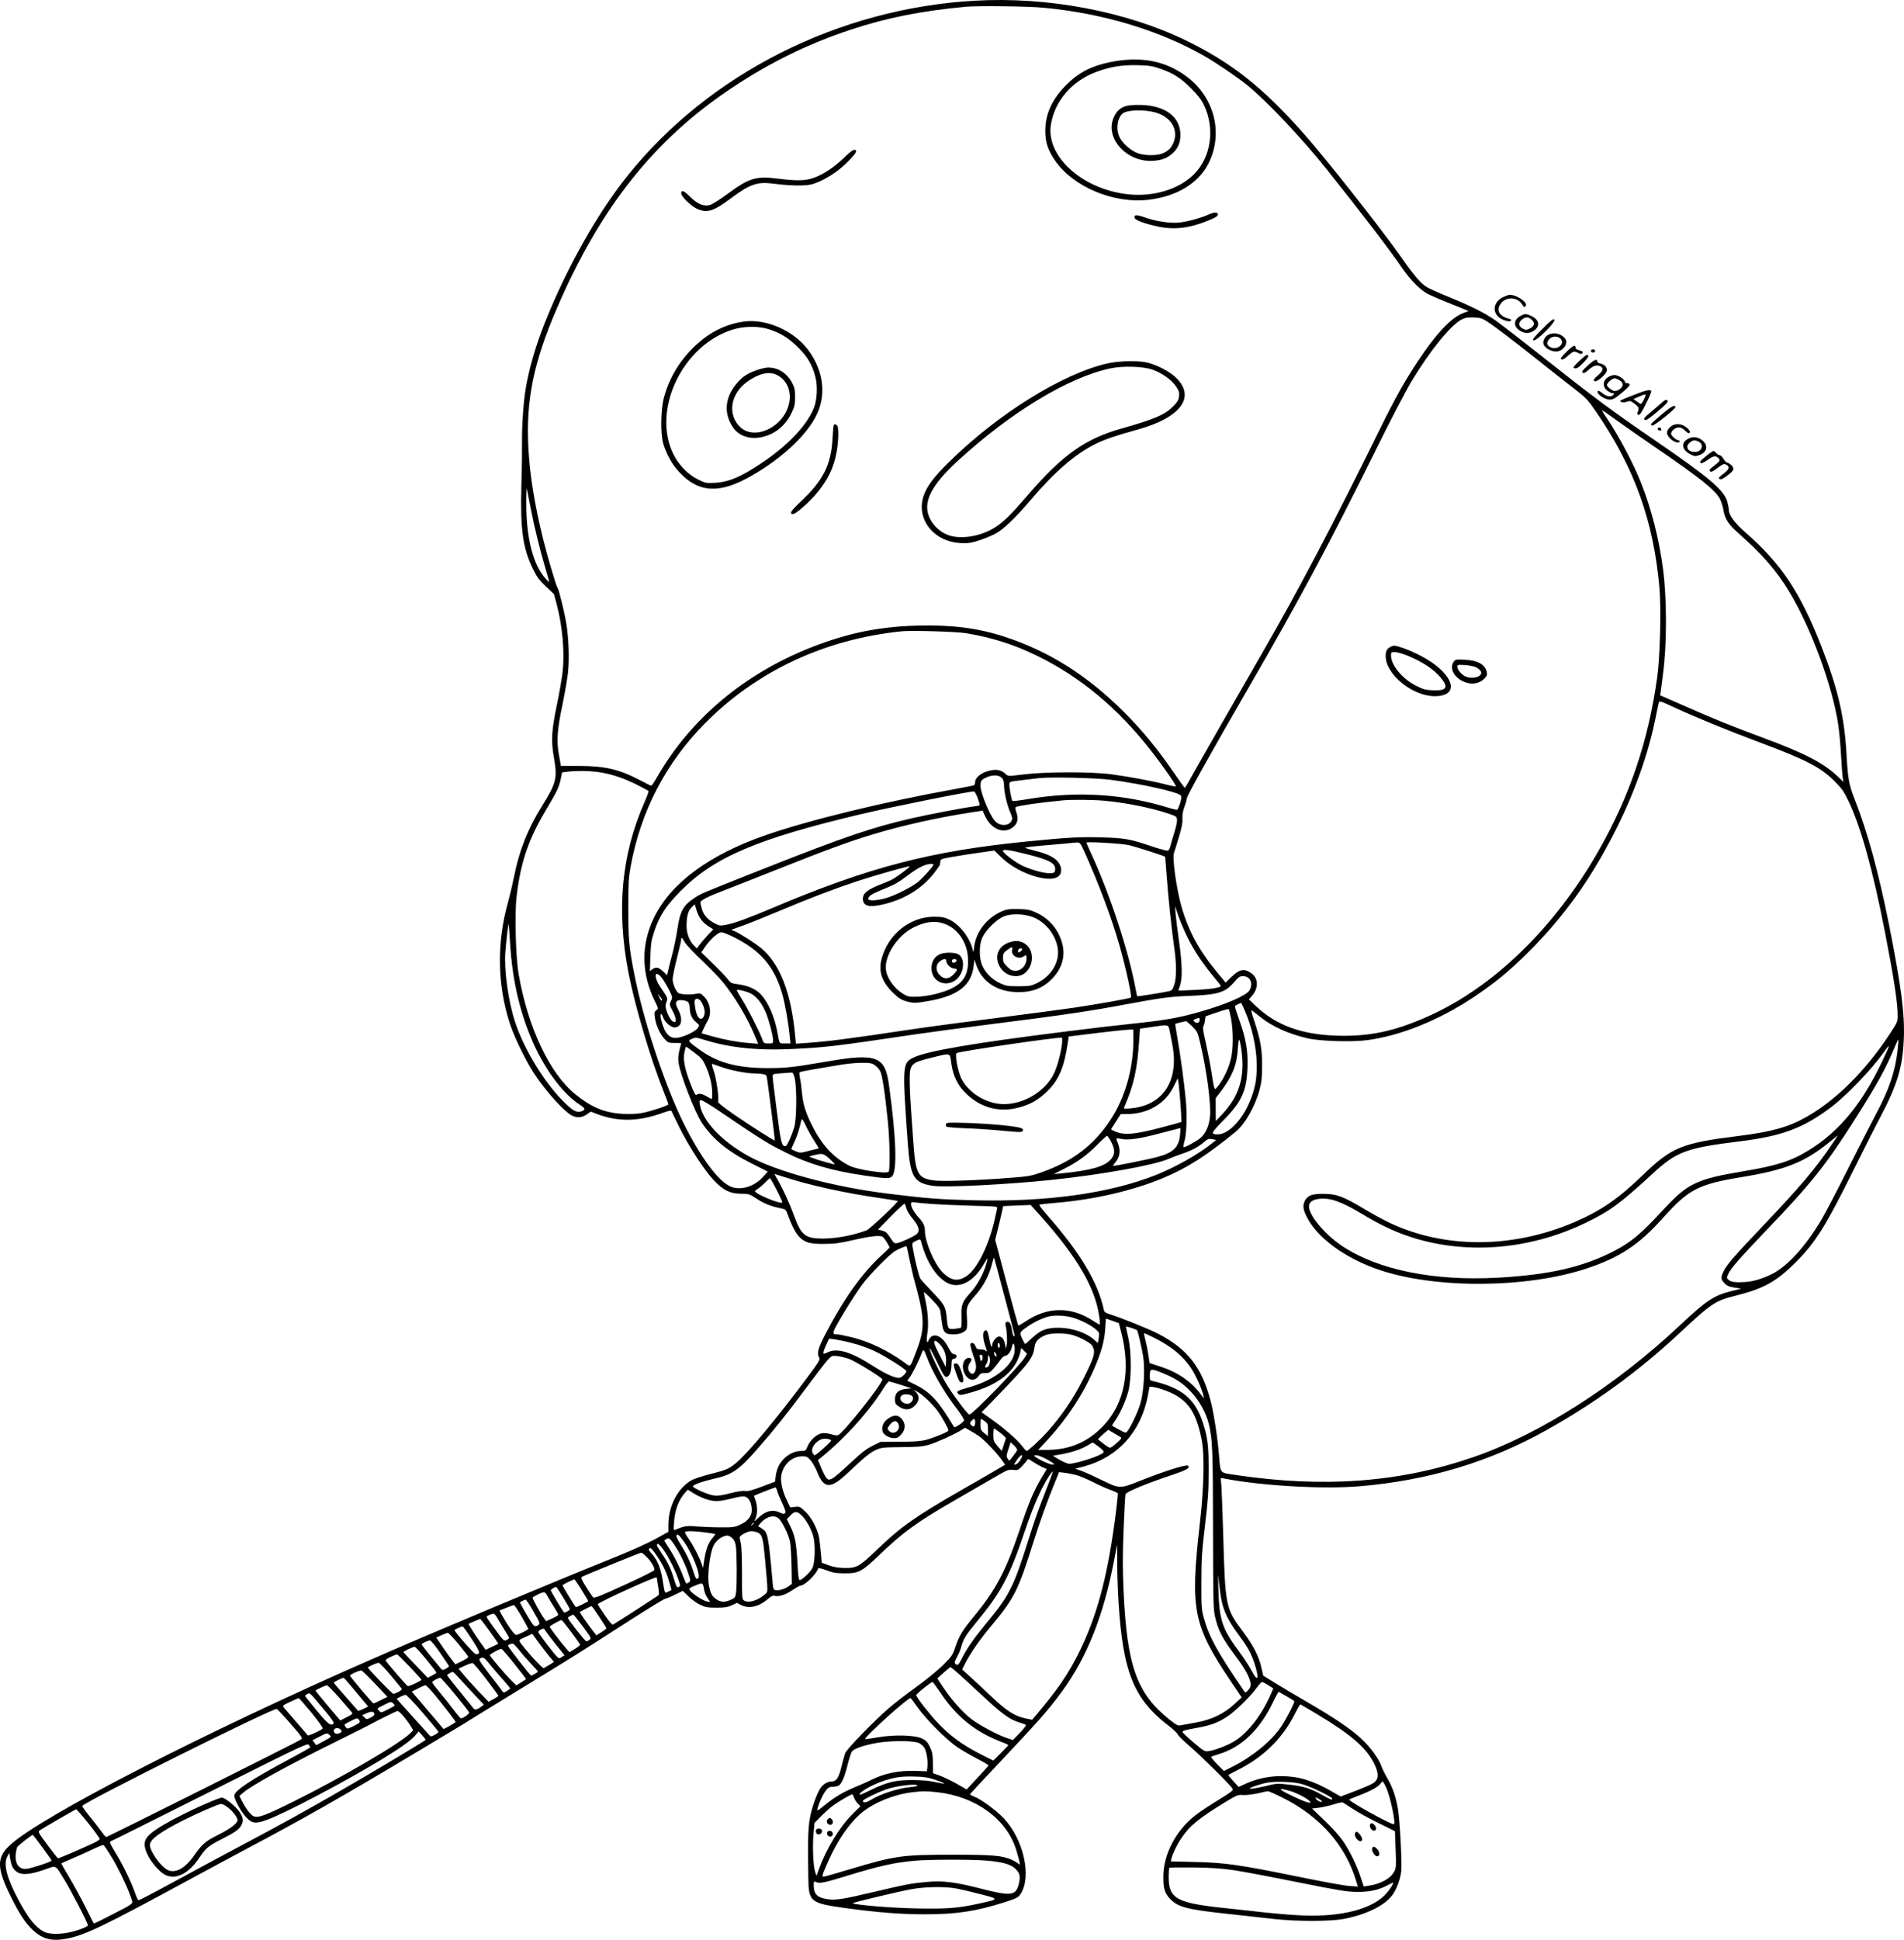 <?xml version="1.0" encoding="UTF-8"?>
<svg xmlns="http://www.w3.org/2000/svg" version="1.0" viewBox="0 0 1781.091 1813.67" preserveAspectRatio="xMidYMid meet">
  <g transform="translate(-93.788,1849.629) scale(0.1,-0.1)" fill="#000000" stroke="none">
    <path d="M10060 18490 c-1278 -71 -2492 -684 -3256 -1642 -282 -354 -562 -851 -767 -1363 -86 -215 -149 -430 -181 -620 -21 -118 -37 -361 -35 -505 1 -63 -1 -245 -6 -405 -11 -411 14 -587 110 -781 37 -76 58 -104 120 -162 l75 -70 25 -94 c55 -207 76 -447 56 -633 -7 -60 -30 -195 -52 -300 -52 -250 -58 -343 -29 -505 33 -192 23 -233 -115 -455 -131 -211 -211 -414 -260 -662 -14 -70 -39 -175 -55 -233 -106 -377 -101 -768 16 -1130 41 -129 151 -354 231 -475 108 -163 277 -351 351 -389 46 -24 93 -20 138 10 l39 27 45 -18 c208 -80 397 -78 635 9 45 16 71 22 74 15 2 -6 37 -78 77 -159 90 -179 231 -396 320 -490 88 -93 151 -124 253 -125 72 0 79 -2 140 -42 70 -47 137 -75 223 -92 55 -12 57 -13 74 -59 39 -109 79 -184 114 -216 55 -50 98 -61 230 -60 95 0 143 7 274 37 152 35 249 46 271 29 16 -11 67 -92 63 -101 -2 -3 -34 -36 -73 -71 -188 -172 -362 -419 -537 -759 -59 -115 -70 -162 -46 -200 10 -16 -6 -42 -122 -197 -272 -365 -549 -698 -655 -785 -69 -57 -91 -67 -243 -105 -74 -19 -154 -45 -176 -58 -131 -77 -215 -241 -216 -417 l0 -65 -119 -66 c-66 -37 -230 -111 -372 -168 -607 -244 -1701 -702 -2274 -953 -1570 -686 -3121 -1483 -3398 -1746 -123 -116 -120 -214 16 -486 78 -157 134 -241 206 -308 89 -82 174 -103 312 -77 171 32 348 118 1154 555 154 84 393 212 530 285 525 278 880 480 1555 883 239 143 451 270 470 282 19 13 217 135 440 271 568 347 621 379 1136 711 166 106 309 193 318 193 8 0 48 16 88 36 l73 36 54 -52 c29 -29 78 -64 110 -79 48 -22 69 -26 151 -26 77 0 104 4 143 22 l49 23 38 -20 c76 -39 169 -17 258 62 24 20 41 28 56 24 41 -11 100 8 163 51 35 23 69 43 76 43 41 0 150 105 169 162 2 6 34 -1 78 -18 62 -23 92 -28 170 -28 129 -1 160 15 322 170 226 217 354 310 718 519 113 65 269 155 346 200 134 78 144 83 188 78 43 -5 48 -3 83 33 21 22 43 47 48 57 9 15 14 14 55 -14 25 -17 64 -39 87 -50 l43 -18 -47 -78 c-76 -128 -121 -234 -209 -498 -127 -376 -223 -557 -424 -800 -109 -132 -141 -184 -176 -290 -25 -74 -33 -86 -113 -166 -47 -47 -160 -139 -250 -204 -91 -65 -208 -156 -260 -201 -130 -111 -390 -379 -406 -418 -7 -17 -22 -73 -35 -124 -26 -109 -48 -142 -94 -142 -31 0 -69 -20 -94 -50 -29 -34 -74 -147 -98 -247 -27 -111 -31 -209 -25 -597 3 -234 16 -244 356 -291 296 -40 508 -57 725 -57 299 -1 485 27 756 113 114 37 126 43 149 77 106 161 29 508 -156 706 -72 77 -219 184 -286 208 -18 7 -32 15 -31 19 2 4 102 112 224 241 420 445 508 544 639 723 232 319 386 705 485 1223 l28 147 1 -175 c2 -339 30 -672 72 -866 64 -298 175 -475 411 -655 42 -32 79 -68 83 -79 4 -11 52 -59 108 -107 103 -87 390 -371 406 -402 8 -14 -15 -31 -135 -105 -79 -48 -176 -112 -215 -143 -183 -144 -299 -366 -299 -575 0 -108 13 -151 61 -203 75 -81 157 -102 559 -145 151 -17 343 -37 425 -47 205 -22 510 -22 634 0 214 39 391 125 464 225 40 54 74 145 83 224 8 76 -13 477 -31 581 -21 120 -48 197 -99 287 -24 41 -49 92 -56 113 -21 65 -107 183 -188 257 -98 91 -255 197 -502 340 -107 62 -244 144 -305 181 l-110 68 -18 78 c-23 103 -75 204 -171 333 -164 218 -167 234 -186 925 -6 193 -13 387 -16 431 l-7 82 49 -9 c352 -66 915 -97 1249 -69 643 54 1215 226 1750 525 456 255 860 549 1243 906 307 286 332 302 534 353 257 65 373 130 554 310 187 188 282 340 545 871 82 165 192 384 246 486 159 301 209 468 220 729 10 235 -23 488 -137 1065 -100 501 -203 874 -325 1185 -51 129 -62 193 -74 417 -20 354 -82 617 -242 1024 -192 488 -373 759 -697 1041 -106 93 -162 168 -162 219 0 14 -7 49 -15 78 -32 106 -173 226 -670 566 -420 288 -556 389 -1070 795 -192 152 -386 301 -430 332 -101 70 -220 130 -435 218 -94 38 -187 80 -207 93 -58 37 -118 107 -240 282 -188 267 -717 938 -926 1171 -379 424 -667 649 -1089 854 -562 271 -1288 408 -1968 370z m641 -66 c553 -52 1079 -210 1504 -452 108 -62 291 -186 395 -268 175 -139 521 -504 751 -794 344 -431 588 -752 700 -915 76 -112 168 -206 236 -243 32 -17 114 -53 183 -80 69 -28 143 -58 165 -67 l40 -17 -50 -19 c-111 -42 -251 -190 -420 -444 -125 -188 -212 -343 -356 -635 -452 -917 -765 -1513 -1101 -2094 -204 -353 -614 -1070 -668 -1168 -29 -54 -56 -98 -59 -98 -3 1 -51 67 -106 147 -150 218 -292 391 -459 558 -348 348 -708 574 -1124 709 -250 81 -491 111 -811 103 -363 -10 -652 -69 -996 -204 -626 -247 -1128 -669 -1439 -1210 -26 -46 -51 -83 -56 -83 -4 0 -46 20 -93 45 -200 107 -330 138 -572 140 l-180 0 -18 100 c-24 134 -18 233 32 470 22 105 45 240 52 300 14 128 7 326 -16 465 -18 109 -70 317 -83 334 -12 14 -92 285 -131 441 -80 322 -126 601 -140 856 -25 449 47 805 266 1312 406 943 911 1579 1638 2062 361 240 711 411 1112 544 335 111 657 175 1073 214 114 11 583 5 731 -9z m4180 -2955 c46 -31 215 -159 374 -285 160 -127 337 -267 395 -311 126 -97 139 -111 223 -233 356 -522 533 -1016 588 -1639 17 -196 6 -634 -20 -831 -82 -599 -259 -1123 -557 -1642 -408 -710 -977 -1262 -1584 -1533 -317 -142 -554 -192 -863 -182 -325 11 -560 97 -748 274 l-69 65 30 34 c61 70 60 161 -3 208 -69 51 -114 42 -193 -35 l-51 -50 -72 87 c-175 210 -274 391 -341 624 -47 163 -88 458 -70 503 5 12 25 77 45 144 27 89 36 136 34 175 -2 37 4 71 19 111 12 32 22 67 22 79 0 22 245 461 572 1025 483 834 754 1340 1197 2235 131 266 282 555 335 643 170 282 365 522 467 574 36 18 57 21 115 19 68 -3 76 -6 155 -59z m1187 -908 c75 -54 247 -174 382 -266 390 -267 527 -377 574 -458 13 -23 29 -71 35 -106 14 -87 47 -137 144 -223 224 -198 352 -346 472 -544 203 -334 406 -885 459 -1247 9 -59 21 -187 26 -284 5 -97 13 -193 16 -212 l7 -36 -59 56 c-132 124 -309 215 -698 359 -287 106 -469 180 -754 306 l-204 89 6 45 c4 25 13 97 21 161 36 273 36 695 0 972 -38 287 -108 562 -206 809 -71 180 -207 436 -321 606 -27 39 -46 72 -43 72 4 0 68 -44 143 -99z m-10162 -836 c29 -149 81 -362 126 -515 54 -186 53 -171 9 -123 -118 130 -182 387 -180 716 1 123 3 143 10 102 5 -27 21 -108 35 -180z m4069 -1149 c238 -39 449 -106 664 -211 412 -202 759 -492 1077 -901 103 -133 228 -313 221 -320 -2 -3 -49 6 -103 20 -125 32 -337 71 -502 93 -185 25 -616 24 -815 -1 -148 -18 -148 -18 -170 2 -46 43 -94 51 -174 27 -62 -18 -113 -63 -113 -98 0 -14 -4 -28 -9 -32 -5 -3 -83 -19 -173 -35 -677 -122 -1360 -288 -1774 -431 -529 -182 -893 -450 -1049 -774 -122 -251 -119 -519 9 -780 34 -69 34 -69 14 -84 -17 -12 -20 -21 -15 -60 8 -72 44 -155 86 -203 38 -42 40 -43 100 -43 33 0 61 -1 61 -2 0 -1 -7 -29 -16 -64 -11 -43 -14 -79 -9 -117 13 -105 153 -466 220 -566 100 -151 247 -270 468 -380 l147 -74 -45 -50 c-85 -94 -216 -131 -309 -87 -114 54 -276 274 -430 582 -177 355 -380 966 -465 1403 -50 254 -56 324 -56 610 0 240 3 290 22 395 95 519 331 971 698 1341 485 488 1121 785 1840 858 95 9 504 -3 600 -18z m6623 -693 c190 -88 493 -213 788 -323 458 -172 586 -238 721 -376 59 -59 82 -92 122 -176 115 -240 224 -629 340 -1218 83 -426 121 -670 121 -786 0 -61 -2 -65 -78 -181 -228 -344 -500 -614 -776 -770 -167 -95 -328 -140 -636 -178 -531 -66 -624 -104 -898 -369 -230 -222 -392 -332 -642 -439 -577 -245 -1208 -247 -1725 -3 -49 23 -156 81 -236 129 -199 119 -258 140 -379 141 -108 1 -149 -14 -175 -64 -21 -41 -19 -77 11 -139 93 -202 363 -401 691 -510 527 -176 1370 -170 1930 14 312 103 492 222 718 475 238 266 330 314 732 380 410 67 590 138 820 324 l85 68 -53 -78 c-152 -227 -304 -407 -656 -776 -264 -277 -336 -361 -364 -423 -25 -54 -24 -70 9 -105 21 -24 40 -33 92 -42 l65 -11 -90 -22 c-164 -41 -233 -86 -477 -315 -609 -573 -1317 -1024 -1942 -1239 -684 -235 -1390 -288 -2216 -166 -158 24 -144 7 -159 186 -13 161 -49 395 -77 501 -83 321 -218 494 -500 638 -84 43 -341 146 -437 176 -47 15 -59 22 -63 43 -54 256 -222 536 -533 889 -51 57 -77 94 -69 96 7 2 76 9 153 16 362 30 733 117 1015 237 219 93 391 203 664 425 90 73 185 240 227 398 18 68 23 112 23 220 1 155 -15 244 -72 417 -29 87 -34 110 -21 100 9 -6 44 -33 77 -60 116 -91 262 -157 442 -199 110 -26 408 -36 548 -18 313 39 675 184 1002 401 202 135 340 248 521 429 323 323 572 668 795 1105 188 366 324 747 393 1100 12 61 24 116 26 123 6 17 21 12 143 -45z m-10080 -603 c121 -15 243 -54 370 -117 62 -31 114 -59 117 -63 2 -4 -15 -52 -39 -106 -215 -489 -263 -1000 -150 -1589 62 -318 205 -801 333 -1123 23 -56 41 -106 41 -111 0 -11 -166 -66 -247 -81 -38 -8 -107 -11 -175 -8 -169 8 -293 58 -447 182 -241 194 -446 628 -532 1127 -27 158 -38 557 -19 718 36 320 110 538 276 816 104 173 122 213 138 292 l12 58 49 6 c84 10 187 9 273 -1z m3795 -61 c10 -13 17 -38 17 -64 0 -64 27 -182 56 -249 21 -48 24 -63 15 -82 -23 -52 -107 -55 -154 -6 -49 51 -137 265 -137 331 0 42 7 54 39 71 67 35 134 35 164 -1z m1017 -14 c298 -40 634 -116 654 -147 7 -12 5 -32 -7 -72 -10 -30 -21 -57 -26 -60 -4 -3 -36 4 -72 15 -424 133 -866 161 -1324 84 -77 -13 -143 -21 -147 -17 -8 9 -28 116 -28 153 0 27 1 27 102 39 56 7 136 16 177 21 116 12 540 2 671 -16z m-1245 -173 c12 -34 20 -64 16 -66 -3 -2 -31 -7 -61 -11 -95 -12 -419 -74 -580 -111 -367 -85 -626 -173 -1365 -465 -614 -243 -600 -237 -666 -282 -101 -67 -130 -122 -155 -290 -9 -62 -30 -164 -46 -227 -17 -63 -35 -134 -40 -158 l-10 -43 -39 36 c-43 39 -63 43 -98 19 l-24 -17 5 139 c4 122 9 150 37 234 49 147 108 236 246 376 314 317 719 489 1695 720 294 69 1014 214 1049 210 7 0 23 -29 36 -64z m1180 -22 c207 -19 445 -67 610 -123 65 -22 70 -26 73 -55 2 -17 -10 -73 -26 -124 -17 -51 -33 -108 -37 -126 -4 -18 -14 -36 -22 -39 -8 -3 -76 15 -151 40 -204 69 -251 78 -477 84 -203 5 -302 0 -685 -38 -900 -88 -1486 -241 -2379 -619 -237 -100 -358 -144 -437 -160 -56 -11 -64 -10 -105 10 -66 33 -108 78 -124 134 -8 27 -15 57 -15 66 0 18 77 57 205 105 39 15 264 103 500 197 478 190 689 267 908 333 267 81 610 158 904 203 l123 19 23 -51 c59 -127 180 -173 266 -100 38 32 47 76 27 134 -10 30 -12 46 -5 51 21 12 227 42 439 62 80 8 282 6 385 -3z m-188 -467 c133 -294 254 -613 328 -869 64 -224 124 -497 111 -505 -14 -9 -313 -62 -528 -94 -92 -14 -414 -56 -715 -95 -301 -38 -656 -85 -788 -105 -628 -94 -785 -114 -1011 -131 l-91 -6 -7 73 c-37 402 -141 671 -315 818 -58 48 -201 140 -251 161 l-32 13 104 37 c56 20 213 83 348 140 290 122 517 208 732 279 174 57 479 143 485 137 5 -5 -97 -83 -148 -114 -20 -12 -66 -33 -104 -47 -137 -52 -185 -88 -185 -141 0 -65 49 -83 165 -59 207 43 378 144 496 292 32 41 60 80 60 86 1 7 2 21 3 32 1 18 16 23 126 42 69 12 182 29 252 39 l127 18 74 -71 c114 -108 309 -193 443 -193 84 0 123 43 104 111 -20 69 -93 115 -236 150 -49 12 -93 25 -97 29 -4 4 88 15 205 24 117 10 220 19 228 21 8 1 30 3 48 4 32 1 34 -2 69 -76z m418 52 c53 -11 331 -100 342 -109 1 0 6 -73 13 -161 15 -211 46 -508 70 -673 25 -168 25 -299 1 -367 -15 -44 -21 -51 -52 -57 -69 -15 -291 -50 -293 -46 -2 1 -8 32 -15 68 -65 353 -242 891 -417 1268 -24 52 -44 97 -44 100 0 11 329 -8 395 -23z m-953 -85 c218 -55 273 -86 266 -147 -3 -25 -8 -28 -41 -31 -53 -5 -188 32 -271 73 -69 34 -176 117 -176 136 0 17 62 9 222 -31z m-872 -98 c0 -14 -94 -119 -145 -162 -61 -50 -228 -133 -310 -154 -93 -23 -155 -24 -155 -3 0 24 34 46 126 83 125 51 147 63 254 143 89 67 155 99 208 100 12 1 22 -3 22 -7z m-2220 -414 c19 -70 56 -124 110 -159 l50 -32 -53 -56 c-29 -31 -63 -71 -76 -89 l-23 -33 -24 22 c-45 42 -74 117 -74 188 1 90 13 138 46 172 15 16 29 29 30 29 2 0 8 -19 14 -42z m4600 -273 c62 -124 142 -243 250 -372 34 -41 61 -75 59 -77 -21 -17 -101 -29 -234 -35 -88 -4 -161 -7 -163 -6 -1 1 5 22 14 46 24 65 21 206 -9 414 -14 99 -28 214 -32 255 l-5 75 30 -90 c17 -49 57 -144 90 -210z m-6341 -40 c22 -376 101 -698 242 -994 109 -228 268 -432 407 -521 56 -36 60 -50 20 -64 -40 -14 -73 0 -137 60 -191 176 -397 507 -485 775 -64 195 -104 488 -91 654 9 112 27 266 31 263 1 -2 7 -80 13 -173z m2094 49 c251 -126 379 -276 452 -529 26 -90 58 -271 70 -397 l7 -68 -51 0 c-56 0 -50 -9 -71 105 -25 137 -81 268 -145 343 -49 57 -118 90 -213 104 -74 10 -79 12 -107 50 -17 22 -79 87 -139 145 l-108 105 38 55 c48 69 120 133 151 133 13 0 65 -21 116 -46z m-459 -48 c14 -23 86 -101 161 -171 75 -71 164 -163 197 -204 112 -139 220 -319 293 -490 l35 -84 -87 7 c-110 9 -221 29 -343 63 -52 15 -96 27 -98 28 -3 2 30 71 59 125 35 65 19 162 -37 218 -32 32 -38 34 -72 27 -51 -12 -152 -7 -169 7 -26 21 -53 87 -53 129 0 22 18 111 40 196 22 86 40 164 40 174 0 28 5 24 34 -25z m-216 -331 c16 -20 45 -69 66 -109 36 -73 36 -75 20 -108 -16 -34 -15 -36 15 -93 33 -62 40 -105 17 -105 -21 0 -52 44 -71 100 -14 42 -15 55 -4 85 15 40 16 37 -54 140 -67 97 -58 173 11 90z m5492 -5 c28 -28 30 -76 4 -116 -31 -47 -218 -128 -445 -193 -217 -63 -339 -84 -694 -121 -110 -11 -362 -41 -560 -66 -874 -109 -1315 -184 -1443 -246 -103 -49 -104 -78 -52 -803 23 -314 56 -370 236 -396 114 -17 695 12 1114 56 467 49 959 138 1089 196 25 11 83 33 127 48 90 30 157 66 209 113 31 26 40 29 73 23 l37 -7 -30 -24 c-123 -102 -349 -230 -530 -302 -435 -173 -1021 -255 -1705 -238 -325 8 -434 16 -805 62 -508 62 -1042 206 -1305 351 -252 140 -429 326 -455 481 -6 37 -4 42 12 42 10 0 79 -41 153 -91 415 -281 461 -310 637 -398 213 -107 434 -172 738 -216 207 -30 236 -31 259 -6 48 53 37 366 -30 851 -37 273 -114 302 -584 221 -316 -54 -376 -61 -551 -61 -290 0 -474 51 -650 181 -96 70 -99 76 -57 93 32 14 41 13 114 -10 241 -75 503 -102 836 -85 306 15 389 25 1128 135 129 19 469 65 755 101 614 77 905 120 1226 181 318 59 417 73 594 79 268 11 334 31 418 129 41 48 53 56 83 56 21 0 42 -8 54 -20z m-4653 -146 c50 -29 95 -85 130 -164 29 -63 73 -228 73 -271 0 -28 -2 -29 -44 -29 -43 0 -44 1 -61 48 -28 73 -131 276 -186 364 -27 44 -49 82 -49 85 0 14 98 -10 137 -33z m-837 -55 c0 -18 -10 -8 -25 24 l-16 32 21 -24 c11 -13 20 -27 20 -32z m349 1 c21 -11 51 -79 51 -116 0 -33 -17 -64 -35 -64 -24 0 -46 44 -55 111 -7 47 -6 65 3 71 15 10 15 10 36 -2z m-102 -26 c7 -10 13 -32 13 -48 0 -58 20 -104 57 -135 36 -30 36 -30 19 -56 -21 -32 -127 -83 -191 -92 -74 -10 -119 38 -151 162 -16 58 -2 85 16 31 14 -44 72 -96 107 -96 65 0 82 73 38 160 -28 54 -30 71 -14 87 16 16 91 7 106 -13z m5198 -60 c75 -169 117 -357 119 -524 1 -137 -15 -220 -64 -340 -72 -176 -202 -310 -300 -310 -70 0 -66 11 47 126 176 177 223 280 230 499 6 155 -14 269 -77 447 -22 62 -40 118 -40 124 0 5 12 15 28 21 15 6 28 11 30 12 1 1 13 -24 27 -55z m-120 -98 c21 -126 20 -284 -5 -380 -21 -84 -74 -193 -120 -247 -34 -41 -31 -47 -60 135 -12 76 -37 201 -54 277 -22 93 -29 142 -22 149 5 5 12 29 15 52 l6 42 105 36 c58 20 108 34 112 31 4 -3 14 -46 23 -95z m-295 -6 c0 -27 -28 -37 -48 -17 -14 15 -14 17 9 26 35 14 39 13 39 -9z m-71 -59 c49 -48 52 -54 76 -156 60 -254 101 -559 92 -682 -7 -92 -42 -169 -95 -211 -38 -30 -134 -82 -151 -82 -5 0 -3 21 5 48 22 70 28 240 15 387 -15 165 -55 456 -82 603 -11 62 -19 115 -17 116 2 2 77 21 100 25 4 0 29 -21 57 -48z m-211 -38 c6 -27 18 -88 27 -138 63 -333 -88 -564 -386 -591 -60 -6 -71 -5 -66 7 92 213 124 355 142 641 l7 97 41 5 c23 3 69 10 102 15 121 18 122 17 133 -36z m-338 -88 c0 -268 -77 -540 -212 -746 -156 -239 -355 -391 -648 -494 -93 -33 -124 -38 -275 -50 -331 -26 -659 -37 -737 -25 -146 22 -166 61 -187 365 -28 384 -32 461 -33 558 -1 169 6 176 216 227 171 42 159 46 173 -57 17 -121 62 -211 146 -289 136 -127 302 -170 481 -124 110 28 190 73 273 156 107 106 156 221 190 454 l8 55 105 13 c253 32 418 50 458 51 l42 1 0 -95z m-667 -32 c-9 -86 -43 -214 -75 -282 -87 -184 -324 -313 -525 -284 -145 21 -284 117 -343 236 -32 66 -61 220 -44 237 15 15 966 154 985 144 4 -2 4 -25 2 -51z m1677 -59 c36 -255 -18 -436 -182 -609 l-57 -60 -1 107 0 107 50 65 c106 141 148 246 157 393 3 51 9 90 13 88 5 -3 13 -44 20 -91z m6139 -5 c-21 -197 -79 -370 -205 -604 -41 -77 -157 -305 -259 -507 -101 -202 -214 -417 -250 -478 -150 -252 -322 -439 -468 -509 -91 -44 -176 -68 -252 -72 -87 -4 -122 0 -145 19 -21 17 -21 20 -7 53 21 51 108 151 352 406 420 437 563 616 831 1038 216 341 290 475 379 688 15 37 30 66 31 64 2 -2 -1 -46 -7 -98z m-148 -114 c-189 -395 -402 -651 -684 -824 -162 -100 -300 -144 -612 -196 -436 -73 -519 -113 -741 -352 -224 -242 -310 -313 -480 -400 -284 -145 -600 -217 -1078 -243 -595 -33 -1118 73 -1453 296 -150 100 -295 266 -309 356 -8 46 21 75 85 84 104 16 213 -21 413 -142 154 -93 285 -156 421 -203 526 -181 1137 -136 1672 124 222 107 323 182 617 453 228 211 317 245 821 307 395 49 590 122 847 314 149 111 385 357 503 523 22 32 42 56 45 54 2 -2 -28 -70 -67 -151z m-11107 89 c64 -48 78 -65 104 -122 38 -83 62 -179 62 -254 0 -32 -2 -58 -4 -58 -2 0 -24 11 -47 25 -47 27 -79 31 -96 14 -8 -8 -22 19 -53 96 -57 147 -74 232 -60 301 6 30 13 54 16 54 2 0 37 -25 78 -56z m1687 -117 c19 -12 42 -39 52 -59 18 -37 44 -206 71 -476 17 -166 21 -438 7 -461 -15 -24 -295 19 -366 55 -144 72 -256 191 -344 364 -67 131 -91 208 -102 324 -5 55 -14 118 -19 140 -5 23 -6 44 -2 47 4 3 52 14 107 23 55 9 161 27 235 40 76 14 177 25 231 25 84 1 100 -2 130 -22z m-1424 -21 c82 -28 225 -56 293 -56 25 0 61 -3 82 -6 33 -6 37 -9 42 -48 16 -107 74 -571 72 -573 -5 -5 -227 136 -382 243 -112 78 -153 111 -149 122 10 28 -15 210 -40 283 -22 63 -23 71 -7 66 9 -3 50 -17 89 -31z m675 -103 c21 -92 18 -383 -5 -458 -27 -86 -68 -175 -81 -175 -36 0 -43 26 -81 325 -22 165 -39 311 -39 325 -1 24 2 25 79 31 44 3 88 6 97 7 12 2 20 -12 30 -55z m3609 -241 c6 -89 10 -164 8 -166 -2 -2 -94 -28 -204 -56 -230 -60 -325 -69 -408 -36 -26 10 -47 21 -45 25 2 3 23 36 47 74 l43 67 57 0 c196 1 359 96 438 258 l38 76 7 -40 c3 -21 12 -112 19 -202z m-3427 -341 c25 -39 45 -71 43 -72 -1 0 -41 -10 -89 -22 -83 -22 -87 -22 -127 -5 -23 9 -41 19 -41 22 0 2 13 32 29 66 16 33 37 91 46 128 9 37 19 74 22 82 2 9 19 -15 38 -57 18 -39 54 -103 79 -142z m3423 60 c-10 -120 -61 -171 -209 -211 -97 -26 -411 -89 -417 -84 -3 2 5 14 16 27 46 50 56 116 28 184 -21 50 -20 52 28 41 66 -15 167 -1 367 52 102 27 187 49 189 49 2 1 1 -25 -2 -58z m-645 -70 c38 -72 37 -120 -2 -164 -59 -68 -187 -104 -465 -132 l-70 -6 95 48 c129 65 219 131 315 229 44 45 84 81 90 80 5 -2 22 -26 37 -55z m-2632 -161 c30 -28 50 -50 44 -50 -16 0 -171 45 -209 61 l-30 12 50 13 c77 19 86 17 145 -36z m-418 -171 c226 -74 562 -148 877 -193 96 -14 175 -27 177 -29 9 -8 -264 -264 -291 -274 -131 -48 -275 -75 -400 -77 -175 -1 -211 27 -280 216 -41 113 -106 254 -154 336 -17 28 -29 52 -27 52 2 0 46 -14 98 -31z m-78 -120 c32 -61 55 -113 52 -116 -18 -18 -256 81 -256 107 0 3 12 13 28 22 15 9 45 35 67 57 21 23 42 41 46 41 3 0 32 -50 63 -111z m1446 -129 c74 -6 244 -13 377 -17 239 -6 243 -6 238 -27 -3 -12 -12 -52 -20 -91 -54 -247 -163 -469 -263 -538 -82 -57 -152 -46 -232 39 -75 80 -160 281 -160 381 0 46 -14 77 -58 125 -44 49 -72 97 -72 127 0 17 5 20 28 16 15 -3 88 -10 162 -15z m-232 -45 c6 -22 34 -67 62 -100 54 -64 65 -109 33 -137 -24 -22 -142 -76 -180 -84 -29 -6 -33 -2 -67 49 -29 46 -42 58 -75 67 l-40 10 122 125 c67 68 124 121 128 117 3 -4 11 -25 17 -47z m1253 -67 c341 -381 512 -673 549 -937 6 -41 8 -76 6 -78 -2 -3 -28 11 -58 31 -209 139 -432 137 -640 -5 -33 -22 -62 -38 -65 -36 -2 3 -52 184 -110 403 l-106 398 31 125 c17 69 34 140 37 158 l6 32 77 4 c42 1 100 4 129 5 l52 2 92 -102z m-1111 -260 c49 -183 149 -329 255 -374 109 -45 236 26 326 183 17 29 32 53 34 53 2 0 -3 -24 -11 -52 -28 -96 -80 -191 -144 -263 -83 -93 -92 -116 -88 -231 1 -51 0 -96 -4 -100 -4 -4 -31 -9 -59 -12 -62 -6 -65 -2 -74 92 -10 115 -20 132 -130 247 -56 58 -109 116 -118 130 -14 22 -56 195 -72 294 -6 39 -4 42 27 57 46 23 46 23 58 -24z m-115 -144 c14 -66 31 -141 38 -169 109 -393 111 -473 21 -707 -54 -141 -46 -135 -107 -90 -150 109 -322 192 -483 233 -64 16 -128 29 -143 29 -57 0 -55 9 57 196 59 99 140 223 179 275 68 90 242 268 300 306 27 18 105 51 111 47 2 -1 14 -55 27 -120z m889 -349 c53 -198 96 -364 96 -368 0 -5 -4 -5 -10 -2 -5 3 -12 28 -16 55 -8 60 -24 86 -49 77 -12 -5 -15 -14 -11 -32 13 -51 18 -144 11 -181 l-8 -39 -8 45 c-9 44 -29 70 -56 70 -24 0 -63 -48 -63 -77 -1 -42 -16 -10 -29 62 -13 68 -23 84 -45 66 -17 -15 -13 -78 11 -145 16 -47 16 -53 1 -38 -7 7 -28 12 -48 12 -30 0 -37 4 -47 30 -11 29 -36 40 -48 20 -3 -6 8 -52 26 -103 25 -72 31 -100 25 -130 -8 -41 -28 -56 -50 -38 -26 22 -29 62 -6 93 23 31 19 48 -9 48 -50 0 -73 -78 -42 -143 35 -72 97 -82 136 -23 13 20 24 25 58 24 37 0 46 5 80 43 21 24 50 61 64 82 14 20 34 37 44 37 24 0 55 42 64 87 8 46 25 27 25 -30 0 -136 -179 -283 -430 -353 -109 -30 -121 -38 -98 -60 14 -14 23 -14 99 7 281 75 444 207 484 393 l6 29 27 -27 27 -27 -20 -34 c-44 -75 -490 -535 -519 -535 -14 0 -119 137 -196 255 -51 78 -132 238 -164 323 -31 81 -4 41 61 -94 56 -116 69 -135 87 -132 26 4 45 53 45 120 1 41 4 47 24 50 30 4 31 43 0 43 -16 1 -30 16 -55 65 -57 110 -143 144 -180 72 -15 -32 -17 -32 -20 -10 -2 12 0 41 4 63 13 72 8 188 -12 285 -11 52 -20 99 -20 104 0 5 34 -25 74 -67 55 -56 76 -85 80 -109 2 -18 9 -67 15 -108 12 -93 29 -110 108 -110 58 0 106 19 122 48 6 11 7 57 4 108 -7 106 -3 116 87 219 69 79 120 177 146 278 9 37 18 66 20 65 2 -2 46 -165 98 -363z m656 -203 c118 -41 229 -112 230 -148 0 -12 -3 -36 -6 -53 l-6 -31 -35 30 c-74 66 -207 111 -329 112 -115 1 -170 -20 -249 -93 -34 -32 -65 -59 -67 -59 -3 0 -15 22 -28 50 -27 57 -24 62 47 111 62 43 141 81 198 96 64 16 173 9 245 -15z m437 -136 c90 -351 31 -658 -164 -867 -146 -155 -319 -229 -533 -229 l-81 0 92 99 c180 195 330 423 434 664 67 155 94 255 102 374 l6 91 61 -21 60 -22 23 -89z m148 22 c7 -7 44 -168 56 -240 19 -124 7 -333 -25 -443 -25 -82 -86 -213 -122 -260 -14 -19 -16 -19 -79 15 -36 19 -65 36 -65 38 0 2 14 23 31 48 45 66 96 179 121 269 31 116 31 369 0 505 -12 52 -22 98 -22 102 0 7 96 -24 105 -34z m-604 -44 c71 -21 165 -71 182 -98 37 -57 25 -102 -85 -319 -92 -182 -203 -344 -336 -492 -64 -71 -177 -175 -191 -175 -4 0 -23 21 -42 46 -42 57 -164 163 -286 250 l-93 66 99 101 c351 363 381 402 397 510 7 52 34 81 104 111 47 20 182 20 251 0z m762 -25 c166 -84 268 -168 347 -285 45 -67 99 -189 116 -259 6 -28 4 -27 -26 15 -88 119 -216 207 -380 260 l-98 32 -12 77 c-6 42 -18 101 -26 132 -16 63 -16 69 -9 69 3 0 42 -19 88 -41z m-2826 -50 c63 -15 155 -48 210 -74 94 -44 285 -164 299 -187 4 -6 -7 -24 -25 -40 -27 -24 -38 -28 -64 -23 -51 11 -125 47 -220 108 -209 135 -340 174 -430 128 -46 -24 -48 -13 -11 70 l27 59 51 -6 c28 -4 102 -19 163 -35z m822 -11 c41 -42 63 -103 59 -164 l-3 -49 -58 113 c-53 103 -61 132 -38 132 5 0 23 -14 40 -32z m561 -14 c0 -14 -4 -23 -10 -19 -5 3 -10 15 -10 26 0 10 5 19 10 19 6 0 10 -12 10 -26z m-685 -99 c50 -139 163 -334 289 -498 37 -49 65 -95 62 -102 -3 -8 -24 -27 -47 -42 -35 -23 -43 -25 -51 -13 -134 228 -213 316 -347 384 l-87 43 19 24 c23 29 87 155 112 222 20 54 24 52 50 -18z m655 8 c0 -20 -16 -8 -23 17 -4 17 -3 19 9 9 8 -6 14 -18 14 -26z m-130 -17 c0 -14 -4 -28 -10 -31 -5 -3 -10 -3 -10 2 0 4 -3 18 -6 31 -5 16 -2 22 10 22 10 0 16 -9 16 -24z m68 -43 c-2 -20 -10 -41 -20 -47 -25 -15 -33 -1 -14 26 9 12 16 38 16 58 1 29 2 32 11 17 6 -9 9 -34 7 -54z m-1318 28 c68 -26 316 -179 312 -193 -17 -64 -368 -503 -417 -522 -7 -2 -36 2 -65 11 -31 9 -65 12 -86 8 -47 -8 -108 -65 -131 -120 -18 -44 -19 -45 -63 -45 -58 -1 -115 -28 -162 -76 -43 -46 -64 -91 -74 -161 l-6 -50 -122 -46 c-92 -35 -131 -45 -157 -41 -21 4 -73 -4 -138 -21 -78 -20 -118 -26 -155 -21 -50 5 -196 69 -196 85 0 15 91 47 195 71 172 38 233 80 407 278 144 163 286 340 464 581 84 113 171 226 193 250 40 43 41 44 93 38 29 -3 78 -15 108 -26z m2937 -134 c121 -50 187 -94 264 -176 76 -81 138 -193 164 -296 35 -142 39 -241 40 -990 1 -654 3 -748 18 -811 31 -135 68 -206 202 -384 81 -109 123 -186 131 -242 3 -25 -2 -40 -21 -63 -16 -19 -28 -26 -33 -19 -253 368 -335 516 -384 696 -21 77 -23 102 -22 333 0 218 5 286 34 530 28 234 34 316 34 500 1 235 -7 309 -51 450 -72 230 -197 336 -474 399 -24 5 -26 10 -25 56 1 62 9 63 123 17z m-2452 -109 l100 -33 -52 -5 c-71 -7 -103 -38 -103 -96 0 -39 4 -46 37 -69 56 -37 106 -34 149 9 41 41 46 87 12 124 l-23 25 34 -19 c53 -29 148 -121 196 -188 42 -61 95 -157 95 -175 0 -12 -127 -64 -210 -87 -50 -13 -108 -17 -246 -18 l-180 -1 -75 -37 c-58 -29 -104 -65 -212 -166 -76 -72 -151 -136 -168 -142 -27 -11 -33 -11 -49 6 -10 10 -32 53 -49 94 l-31 75 22 18 c230 185 458 438 595 660 20 31 41 57 47 57 6 0 56 -15 111 -32z m2436 -39 c231 -76 319 -185 376 -465 30 -146 24 -451 -16 -798 -91 -806 -63 -945 295 -1476 l97 -144 -69 -64 c-98 -90 -215 -146 -359 -171 -60 -11 -124 -23 -141 -26 -27 -6 -40 1 -105 52 -307 245 -399 501 -431 1206 -9 201 -9 328 0 570 7 172 15 321 18 332 6 22 191 99 434 180 141 47 173 66 152 87 -15 15 -221 -50 -457 -144 -181 -72 -184 -72 -353 11 -65 32 -146 69 -181 82 l-64 23 84 22 c317 87 530 324 595 662 8 41 14 76 14 78 0 10 52 2 111 -17z m-2340 -59 c23 -13 24 -37 2 -62 -20 -22 -51 -23 -81 -2 -24 17 -29 43 -10 62 15 15 63 16 89 2z m599 -255 c0 -38 -18 -47 -40 -20 -10 13 -10 19 5 35 26 29 35 25 35 -15z m90 13 c27 -20 30 -27 30 -80 l0 -59 -35 28 c-32 26 -35 32 -35 81 0 28 2 52 5 52 3 0 19 -10 35 -22z m-54 -139 c46 -32 163 -153 212 -222 l32 -46 -92 -54 c-51 -30 -201 -117 -333 -192 -422 -243 -550 -334 -771 -546 -166 -160 -191 -174 -304 -173 -62 1 -102 8 -150 25 l-65 24 -8 90 c-4 50 -12 115 -17 145 -15 83 -71 189 -131 245 -48 45 -53 47 -95 42 l-44 -5 -34 72 c-39 80 -59 173 -50 226 19 105 101 180 198 180 39 0 48 -4 78 -39 18 -22 46 -71 61 -109 63 -159 125 -160 290 -3 155 146 202 184 257 210 52 23 65 25 240 27 158 1 196 5 260 23 73 22 245 100 305 139 l30 19 45 -25 c25 -14 63 -38 86 -53z m201 29 c30 -22 52 -46 50 -52 -2 -6 -12 -35 -21 -63 l-17 -53 -40 46 c-36 42 -39 50 -39 105 0 32 3 59 7 59 3 0 30 -19 60 -42z m1123 -38 c12 -8 6 -18 -35 -55 -27 -24 -56 -45 -63 -45 -8 0 -35 17 -60 37 -26 21 -49 39 -52 41 -3 2 18 23 45 47 l50 43 50 -30 c27 -16 57 -33 65 -38z m-2707 -30 c8 -7 -139 -140 -155 -140 -4 0 -12 9 -18 21 -21 38 21 104 80 128 25 10 78 5 93 -9z m1739 -95 c-18 -30 -68 -95 -72 -95 -3 0 -11 9 -18 21 -11 17 -10 31 9 86 l21 65 34 -33 c19 -18 30 -37 26 -44z m765 34 c41 -33 51 -45 42 -55 -24 -29 -253 -103 -320 -104 -14 0 -54 17 -89 37 l-63 38 89 16 c98 19 178 46 239 83 22 13 42 25 44 25 2 1 28 -18 58 -40z m-717 -84 c0 -17 -33 -66 -49 -75 -33 -17 -33 -12 -1 35 27 39 50 57 50 40z m237 -37 c57 -33 70 -44 54 -46 -22 -4 -130 43 -166 72 -19 15 -19 15 9 16 16 0 62 -19 103 -42z m-21 -301 c-41 -102 -98 -259 -126 -349 -106 -336 -143 -440 -187 -530 -57 -118 -99 -180 -242 -353 -122 -149 -181 -235 -227 -328 -28 -57 -40 -67 -61 -46 -9 9 -4 25 17 63 16 28 34 71 40 96 19 70 43 110 135 221 241 292 315 431 460 861 81 237 148 392 222 507 19 29 36 51 39 49 2 -3 -29 -88 -70 -191z m288 158 c32 -8 104 -38 160 -67 55 -28 130 -61 166 -74 36 -13 65 -27 65 -31 -1 -32 -19 -192 -36 -308 -70 -500 -165 -845 -319 -1161 -105 -215 -205 -362 -418 -613 l-29 -34 -56 11 c-108 22 -182 69 -337 217 -52 50 -133 125 -178 166 l-84 76 30 60 c46 90 140 226 243 348 215 258 251 329 393 780 66 210 133 395 217 598 l24 59 50 -6 c28 -3 76 -13 109 -21z m-2798 -142 c3 -16 24 -67 47 -116 31 -67 38 -90 29 -99 -9 -9 -20 -8 -47 5 -70 34 -136 17 -208 -52 -38 -36 -38 -36 -23 -6 20 38 20 120 1 174 l-15 42 35 15 c59 24 160 63 167 63 4 1 10 -11 14 -26z m-668 -82 c80 -27 125 -26 247 5 80 20 106 23 128 15 34 -13 57 -63 57 -125 0 -58 -38 -104 -112 -137 -47 -21 -68 -24 -178 -23 -69 0 -168 4 -221 8 -96 9 -116 6 -203 -30 -18 -7 -19 -3 -13 72 9 116 44 209 105 276 l24 26 53 -33 c29 -19 80 -43 113 -54z m887 -143 c43 -34 101 -131 120 -203 22 -79 17 -253 -8 -301 -20 -38 -104 -117 -120 -111 -8 2 -14 50 -19 148 -9 190 -23 264 -65 350 l-35 71 33 34 c38 40 56 42 94 12z m-200 -42 c34 -35 91 -152 103 -216 6 -30 12 -131 14 -224 l3 -169 -26 -19 c-34 -26 -95 -46 -124 -40 -21 4 -24 11 -29 66 -41 459 -45 477 -106 514 l-31 19 25 30 c53 62 130 80 171 39z m-235 -40 c0 -2 -8 -10 -17 -17 -16 -13 -17 -12 -4 4 13 16 21 21 21 13z m-451 -88 c48 -6 88 -13 90 -15 2 -1 -10 -18 -26 -37 -39 -43 -61 -102 -77 -202 l-12 -79 -13 40 c-20 61 -79 174 -121 234 -22 30 -37 58 -34 63 7 12 94 10 193 -4z m491 -3 c38 -20 46 -51 64 -245 30 -334 31 -304 -7 -336 -67 -56 -152 -79 -191 -51 -17 12 -18 33 -17 248 0 129 -4 254 -10 279 -5 25 -11 51 -12 59 -3 20 71 61 111 61 18 0 46 -7 62 -15z m-700 -75 c83 -110 170 -332 138 -351 -18 -11 -22 -4 -48 76 -26 81 -66 164 -122 252 -22 34 -36 67 -33 73 11 17 21 9 65 -50z m456 27 c19 -16 29 -38 35 -73 10 -60 12 -373 2 -439 -6 -43 -9 -49 -47 -66 -55 -25 -96 -24 -137 4 -41 27 -56 56 -70 134 -17 89 9 302 45 371 26 49 82 90 128 91 9 1 29 -9 44 -22z m-502 -126 c25 -42 62 -122 82 -176 33 -93 34 -100 18 -112 -10 -7 -21 -13 -25 -13 -3 0 -16 28 -29 63 -31 86 -90 203 -140 277 -23 34 -40 63 -38 64 1 2 12 8 23 14 24 14 40 -2 109 -117z m-128 -2 c49 -75 100 -179 130 -267 17 -46 17 -54 4 -62 -20 -12 -24 -6 -50 80 -25 86 -57 152 -112 232 -49 73 -55 88 -34 88 9 0 36 -31 62 -71z m-68 -47 c58 -89 85 -147 112 -244 l19 -68 -30 -15 c-35 -18 -31 -27 -53 110 -19 115 -48 185 -100 242 -34 38 -37 53 -11 53 6 0 34 -35 63 -78z m-101 -3 c41 -40 73 -94 73 -121 0 -7 -116 -66 -281 -141 -232 -106 -283 -127 -294 -115 -6 7 -36 51 -65 97 -43 69 -51 87 -39 94 20 12 541 225 555 226 5 1 29 -17 51 -40z m5378 -408 c19 -96 67 -195 145 -300 99 -134 128 -184 160 -280 50 -148 37 -193 -23 -78 -20 40 -75 124 -122 187 -155 209 -182 292 -190 579 -4 151 -3 157 5 66 6 -55 16 -133 25 -174z m-5284 217 c0 -2 6 -38 13 -81 11 -68 11 -79 -3 -91 -13 -10 -364 -237 -418 -269 -7 -5 -35 26 -77 87 -36 52 -66 98 -66 103 0 16 547 265 551 251z m-703 -117 c34 -54 62 -102 62 -105 0 -5 -105 -56 -115 -56 -5 0 -125 196 -125 204 0 6 95 53 111 55 3 1 34 -44 67 -98z m1147 -2 c3 -21 17 -54 31 -74 l25 -38 -33 7 c-37 7 -134 71 -155 102 -12 19 -9 22 49 46 70 29 71 29 83 -43z m-1320 -67 c33 -53 61 -103 63 -109 3 -10 -34 -33 -53 -33 -6 0 -125 197 -125 207 0 8 34 30 50 32 3 1 32 -43 65 -97z m-149 16 c9 -17 36 -62 60 -100 24 -37 44 -73 44 -79 0 -5 -26 -21 -57 -35 l-57 -25 -17 23 c-26 33 -109 183 -109 195 0 10 83 51 107 52 7 1 20 -13 29 -31z m-127 -150 c61 -105 63 -112 46 -124 -30 -22 -41 -17 -73 34 -47 75 -103 174 -100 177 12 9 45 24 53 25 6 0 39 -50 74 -112z m-111 -47 c34 -59 62 -111 62 -114 0 -9 -96 -57 -114 -57 -16 0 -71 76 -125 171 l-32 57 63 25 c35 14 68 26 73 26 6 0 38 -48 73 -108z m725 -1 c37 -55 67 -103 67 -107 0 -5 -21 -21 -46 -37 l-47 -30 -24 30 c-47 59 -135 185 -132 188 7 6 104 55 110 56 3 0 36 -45 72 -100z m-953 -12 c13 -24 43 -73 67 -111 24 -37 43 -71 43 -75 0 -5 -11 -14 -24 -20 -24 -11 -29 -6 -105 98 -45 60 -81 113 -81 119 0 9 42 28 66 30 6 1 21 -18 34 -41z m800 -79 c77 -104 81 -111 63 -124 -10 -8 -24 -15 -30 -15 -12 0 -173 205 -173 220 0 6 37 28 51 29 4 1 43 -49 89 -110z m-871 -45 c46 -63 81 -116 80 -117 -2 -1 -30 -14 -61 -29 l-57 -27 -44 62 c-58 81 -120 178 -115 181 6 5 103 45 108 46 3 0 43 -52 89 -116z m762 -6 c46 -62 84 -116 84 -120 0 -4 -22 -22 -50 -39 l-50 -31 -33 38 c-53 60 -152 192 -152 201 0 8 95 61 111 62 3 1 44 -50 90 -111z m-928 -70 c79 -122 83 -137 35 -138 -14 0 -198 209 -198 225 0 6 61 33 75 34 6 0 45 -55 88 -121z m687 81 c7 -11 49 -67 95 -125 l84 -104 -25 -16 c-23 -16 -26 -15 -45 2 -24 22 -167 207 -174 227 -4 8 4 18 17 25 32 15 36 15 48 -9z m-813 -125 c49 -59 89 -112 91 -118 1 -7 -25 -25 -59 -41 l-61 -30 -24 30 c-14 17 -54 73 -90 125 l-65 95 48 22 c26 12 54 22 60 22 7 1 52 -47 100 -105z m736 33 c25 -35 71 -94 101 -132 l56 -68 -45 -28 c-25 -16 -49 -29 -53 -29 -10 0 -108 102 -163 170 -80 99 -80 86 -8 120 35 16 65 29 66 30 1 0 22 -29 46 -63z m-908 -114 c44 -64 81 -119 83 -124 2 -4 -11 -15 -29 -25 -32 -16 -33 -16 -53 9 -12 14 -56 68 -100 121 -43 53 -77 98 -75 100 13 12 66 35 79 35 8 0 51 -52 95 -116z m735 30 c25 -32 75 -90 112 -129 38 -39 68 -74 68 -77 0 -6 -54 -37 -64 -37 -8 0 -216 267 -216 278 0 10 18 18 45 21 6 0 30 -25 55 -56z m-866 -90 c53 -64 96 -120 96 -125 0 -4 -18 -17 -41 -28 l-40 -21 -112 117 c-62 64 -113 120 -115 123 -2 7 83 48 104 50 7 1 55 -52 108 -116z m826 -44 c62 -77 111 -142 109 -143 -2 -2 -24 -16 -48 -31 l-43 -27 -45 44 c-54 52 -203 228 -203 239 0 10 88 58 107 59 6 0 62 -63 123 -141z m-981 -25 c61 -64 111 -120 111 -123 0 -10 -116 -64 -128 -60 -9 4 -191 213 -206 238 -5 7 12 20 46 36 29 13 56 24 60 24 3 1 56 -51 117 -115z m756 15 c32 -40 87 -104 122 -142 34 -39 63 -73 63 -77 0 -3 -14 -14 -31 -24 -30 -18 -31 -18 -45 2 -8 12 -61 82 -119 156 -90 118 -102 137 -87 146 30 17 39 11 97 -61z m-931 -98 c55 -65 101 -122 103 -127 3 -10 -58 -44 -80 -44 -12 0 -237 232 -237 245 0 8 82 45 100 44 8 0 60 -53 114 -118z m893 -35 c62 -81 113 -151 113 -155 0 -3 -21 -18 -46 -31 l-46 -25 -91 95 c-49 52 -113 122 -140 155 l-50 60 59 27 c32 15 65 26 73 25 8 -1 65 -69 128 -151z m4411 57 c36 -32 140 -127 231 -212 180 -168 254 -222 340 -248 31 -9 60 -20 65 -24 5 -5 -20 -38 -56 -75 l-65 -67 -54 18 c-85 28 -257 119 -334 178 -82 63 -184 177 -263 296 l-56 84 59 54 c33 29 62 53 64 53 2 0 33 -26 69 -57z m-5451 -100 l115 -122 -61 -30 c-33 -17 -64 -31 -69 -31 -9 0 -214 242 -220 259 -3 10 88 51 107 48 7 -1 65 -57 128 -124z m906 -77 l111 -118 -25 -19 c-36 -28 -59 -33 -72 -16 -7 9 -65 81 -129 160 -65 79 -118 147 -118 150 0 4 12 13 28 21 26 15 28 14 61 -22 18 -20 83 -90 144 -156z m-1128 52 c38 -46 89 -106 113 -135 l44 -52 -46 -23 c-25 -12 -47 -20 -49 -17 -2 2 -54 61 -115 131 -62 69 -112 129 -112 132 0 6 76 43 91 45 3 1 37 -36 74 -81z m969 -73 c70 -85 129 -161 132 -169 5 -12 -54 -56 -76 -56 -5 0 -37 37 -71 83 -34 45 -93 119 -131 164 -37 45 -68 86 -68 91 0 9 57 40 76 41 6 1 68 -69 138 -154z m4540 17 c146 -221 319 -362 553 -455 46 -17 83 -34 83 -37 0 -3 -32 -37 -70 -75 l-71 -70 -132 67 c-160 82 -277 169 -388 287 -77 81 -193 230 -201 257 -3 10 137 123 153 124 4 0 36 -44 73 -98z m3068 68 l47 -30 -16 -37 c-80 -192 -210 -367 -337 -450 -58 -39 -190 -91 -249 -99 -41 -6 -44 -4 -145 81 -56 48 -102 91 -102 96 0 14 17 19 129 39 139 25 203 49 294 110 76 51 218 191 276 273 19 26 39 47 45 47 6 0 32 -14 58 -30z m-8691 -117 c57 -65 110 -126 117 -135 12 -15 7 -20 -47 -47 l-60 -31 -116 137 c-63 75 -115 139 -115 142 0 7 89 49 106 50 7 1 58 -52 115 -116z m892 29 c80 -97 197 -248 197 -256 0 -6 -110 -69 -114 -65 -1 2 -68 82 -149 176 l-147 173 57 29 c32 17 64 30 70 31 7 0 46 -40 86 -88z m7969 -15 c37 -21 70 -42 73 -46 6 -11 -72 -163 -125 -242 -89 -132 -265 -276 -453 -371 l-80 -40 -63 63 c-35 35 -60 66 -56 69 4 4 34 14 67 24 218 65 388 229 517 498 23 48 45 87 48 86 3 -2 35 -20 72 -41z m-9009 -118 c79 -94 103 -129 94 -138 -25 -25 -49 -7 -154 119 -59 72 -109 134 -111 139 -1 4 8 12 20 18 27 13 12 26 151 -138z m931 -39 c80 -93 146 -173 146 -177 0 -5 -16 -17 -35 -27 -31 -17 -38 -18 -49 -5 -7 8 -80 88 -161 178 l-147 164 33 18 c19 10 41 18 51 19 9 0 80 -74 162 -170z m-1044 5 c61 -75 110 -142 107 -149 -5 -13 -134 -73 -140 -65 -2 2 -50 58 -107 124 -57 66 -110 128 -118 137 -13 16 -8 20 59 52 41 19 77 35 81 35 3 1 56 -60 118 -134z m5671 48 c84 -117 274 -307 374 -374 44 -29 127 -77 185 -107 58 -30 105 -58 105 -62 0 -3 -46 -56 -103 -116 l-102 -109 -33 19 c-83 50 -167 92 -221 112 l-60 21 -1 96 c-2 81 -6 104 -29 151 -22 45 -35 59 -74 78 -67 32 -262 37 -417 10 -60 -11 -112 -18 -114 -16 -15 13 395 384 425 384 1 0 31 -39 65 -87z m-4891 18 c0 -4 -29 -21 -64 -38 -63 -31 -64 -32 -82 -12 -21 23 -24 19 51 57 55 28 61 29 78 15 9 -9 17 -19 17 -22z m8633 -85 c317 -190 457 -312 530 -461 47 -96 43 -150 -15 -184 -17 -11 -92 -43 -165 -71 l-134 -51 -89 51 c-169 98 -309 140 -470 140 -112 0 -228 -25 -327 -70 l-68 -31 -47 51 c-27 28 -48 54 -48 58 0 4 33 23 72 42 246 120 428 295 544 524 27 53 52 96 55 96 3 0 76 -42 162 -94z m-9608 -85 c109 -126 116 -136 98 -149 -22 -17 -1811 -912 -1822 -912 -4 0 -26 26 -49 58 -22 31 -72 95 -111 142 -38 47 -67 88 -63 92 53 54 1780 914 1819 906 6 -2 64 -63 128 -137z m785 85 c0 -7 -16 -20 -37 -30 -35 -17 -37 -17 -56 3 l-21 20 44 20 c45 20 70 15 70 -13z m270 -13 c23 -27 53 -67 67 -91 l26 -43 -24 -25 c-86 -92 -644 -418 -1104 -646 -258 -128 -327 -153 -367 -132 -29 15 -71 71 -108 144 l-23 44 36 31 c80 69 397 244 847 467 168 83 312 155 320 160 72 40 267 137 277 137 6 1 30 -20 53 -46z m-410 -43 c9 -17 4 -23 -52 -51 -58 -29 -62 -30 -75 -13 -7 10 -13 21 -13 24 0 7 101 59 117 59 7 1 17 -8 23 -19z m-173 -89 c10 -16 8 -20 -14 -30 -27 -13 -53 -1 -53 24 0 28 51 32 67 6z m793 -91 c0 -8 -517 -317 -886 -528 -313 -178 -448 -253 -790 -435 -172 -91 -444 -237 -605 -325 -316 -171 -394 -212 -406 -212 -5 0 -19 30 -32 67 -35 103 -114 265 -183 377 -45 74 -58 101 -47 105 8 2 425 211 928 463 847 425 914 457 927 441 7 -10 14 -21 14 -24 0 -4 -86 -52 -191 -108 -365 -195 -519 -297 -519 -345 0 -33 58 -141 103 -192 59 -68 92 -73 202 -33 169 61 719 351 1060 557 186 113 288 185 327 232 l32 38 33 -36 c18 -21 32 -39 33 -42z m-898 43 c17 -15 15 -18 -54 -55 l-72 -39 -17 23 -18 23 62 32 c73 38 75 38 99 16z m5512 -74 c16 -8 38 -25 48 -40 22 -29 39 -130 31 -186 l-5 -38 -110 4 c-147 5 -290 -24 -405 -82 -26 -14 -88 -41 -138 -62 -125 -51 -207 -99 -298 -173 -72 -59 -77 -61 -71 -35 12 51 51 135 78 169 21 27 34 34 62 34 19 0 44 5 55 10 29 16 57 80 85 193 14 56 32 112 39 124 19 29 107 60 234 83 127 23 347 23 395 -1z m151 -343 c108 -37 114 -47 13 -24 -58 14 -124 20 -218 21 -162 1 -244 -18 -397 -93 -54 -27 -100 -46 -102 -44 -17 16 98 85 204 123 110 39 184 51 305 47 93 -2 130 -8 195 -30z m3450 -46 c82 -26 265 -116 265 -130 0 -17 -14 -12 -96 35 -101 58 -177 82 -313 96 -105 12 -112 11 -223 -16 -134 -32 -186 -30 -87 3 104 35 146 41 269 38 83 -3 134 -10 185 -26z m769 -26 c40 -85 94 -344 72 -344 -34 0 -416 211 -416 230 0 3 35 18 78 34 114 43 189 83 209 111 10 13 21 25 24 25 4 0 19 -25 33 -56z m-4384 17 c0 -4 -30 -11 -67 -14 -118 -11 -284 -66 -375 -123 -38 -24 -68 -26 -68 -5 0 12 149 85 230 111 94 31 280 52 280 31z m3475 -47 c63 -16 173 -72 196 -100 25 -30 -47 -7 -176 56 -122 59 -127 73 -20 44z m-3288 -15 c359 -40 648 -251 737 -539 13 -41 26 -90 30 -109 6 -32 5 -33 -12 -18 -10 9 -38 25 -62 36 -91 39 -177 46 -555 46 -471 0 -535 -9 -968 -139 -120 -36 -225 -66 -233 -66 -20 0 -15 17 41 143 89 201 201 362 318 458 116 94 300 168 468 188 106 12 129 12 236 0z m3235 -54 c346 -174 584 -445 683 -778 l15 -50 -83 6 c-45 3 -260 42 -477 87 -547 111 -682 131 -962 137 l-228 6 6 26 c10 43 50 127 90 186 78 119 164 189 414 342 109 66 119 70 165 66 28 -2 88 5 135 15 47 11 91 20 98 21 8 0 73 -28 144 -64z m-4014 2 c7 -19 23 -43 36 -56 l23 -22 -77 -77 c-120 -120 -242 -321 -311 -511 l-23 -64 -13 38 c-18 54 -26 242 -15 358 l9 99 64 65 c35 35 86 81 113 100 44 33 163 102 176 103 4 0 11 -15 18 -33z m4357 -17 c26 -17 27 -20 9 -20 -11 0 -29 9 -39 20 -23 26 -9 26 30 0z m305 -85 c47 -31 155 -91 241 -133 l156 -77 6 -169 c6 -150 5 -174 -11 -205 -32 -67 -130 -121 -247 -137 l-40 -6 -28 84 c-36 112 -105 253 -169 345 -28 41 -104 125 -169 187 l-118 113 57 6 c31 4 93 17 137 30 44 14 85 23 90 22 6 -2 48 -29 95 -60z m-11874 -77 c88 -106 154 -195 154 -207 0 -6 -30 -25 -67 -42 -162 -74 -316 -140 -324 -137 -4 2 -48 58 -98 125 -90 122 -90 123 -68 138 40 26 332 195 337 195 3 0 33 -33 66 -72z m-382 -284 c47 -64 86 -119 86 -124 0 -10 -170 -67 -227 -76 -92 -14 -132 68 -96 199 3 13 135 117 149 117 1 0 41 -52 88 -116z m658 -108 c68 -114 166 -326 182 -396 6 -24 -3 -30 -175 -118 -99 -52 -182 -92 -184 -90 -1 1 -38 73 -80 158 -43 85 -111 210 -152 278 -41 68 -73 125 -71 126 1 2 46 22 98 44 52 22 138 60 190 85 52 25 100 44 105 43 6 -1 45 -60 87 -130z m-938 -74 c42 -80 122 -88 296 -28 121 42 99 53 188 -89 63 -102 222 -409 222 -430 0 -9 -36 -26 -97 -46 -127 -41 -255 -46 -318 -12 -78 42 -147 129 -240 306 -107 201 -138 330 -97 399 l17 29 7 -51 c5 -28 14 -63 22 -78z m9113 58 c145 -12 225 -34 268 -75 43 -40 50 -72 34 -142 -28 -113 -72 -118 -364 -43 -237 61 -351 74 -502 60 -145 -13 -184 -21 -478 -90 -302 -72 -372 -83 -450 -70 -95 15 -125 47 -125 130 0 39 1 39 25 28 32 -14 84 -3 300 64 288 88 425 119 620 137 126 12 538 13 672 1z m2308 -89 c83 -12 353 -63 600 -113 390 -78 464 -90 555 -91 120 -1 205 18 287 62 29 16 53 27 53 25 0 -21 -47 -88 -89 -127 -145 -135 -446 -201 -814 -177 -89 5 -223 17 -297 25 -74 9 -238 26 -365 40 -462 48 -535 88 -535 293 0 43 3 81 6 85 3 3 106 4 227 3 164 -2 261 -9 372 -25z m-2590 -172 c33 -6 132 -29 220 -52 184 -47 185 -46 -15 -90 -189 -42 -298 -50 -590 -44 -233 5 -570 33 -585 49 -5 5 435 110 540 129 134 25 314 28 430 8z M11315 17914 c-168 -35 -289 -98 -400 -209 -136 -136 -200 -275 -199 -435 0 -104 24 -176 90 -273 169 -248 553 -409 880 -368 265 32 467 157 559 344 137 278 54 610 -202 804 -202 153 -436 197 -728 137z m478 -61 c123 -43 189 -85 287 -183 61 -61 95 -104 118 -152 108 -221 70 -491 -92 -652 -141 -141 -382 -213 -620 -186 -429 49 -768 359 -717 655 38 219 193 400 417 486 131 50 242 69 389 66 115 -3 140 -7 218 -34z M11471 17505 c-55 -17 -88 -48 -114 -105 -88 -196 124 -427 374 -407 80 7 123 24 174 68 51 45 75 100 75 174 0 168 -140 274 -369 280 -57 2 -114 -3 -140 -10z m274 -60 c147 -41 220 -162 170 -282 -20 -48 -41 -71 -90 -96 -53 -27 -168 -29 -242 -4 -64 22 -144 92 -172 150 -36 74 -23 176 27 221 40 35 197 41 307 11z M8837 17025 c-92 -90 -197 -160 -286 -191 -80 -29 -161 -30 -336 -8 -205 26 -269 7 -473 -144 -72 -53 -141 -96 -164 -103 -58 -15 -116 9 -184 77 -57 58 -84 68 -84 32 0 -27 90 -117 144 -142 97 -46 155 -28 324 98 172 129 243 154 387 136 167 -22 307 -24 371 -6 72 21 168 73 243 131 74 56 174 162 168 178 -9 27 -36 13 -110 -58z M12240 16489 c-72 -32 -201 -67 -276 -74 -84 -8 -219 13 -324 51 -73 26 -100 23 -87 -9 8 -21 103 -55 217 -79 162 -34 310 -14 503 70 40 17 57 30 57 43 0 25 -31 24 -90 -2z M7899 15490 c-139 -18 -275 -76 -390 -168 -178 -142 -303 -329 -360 -542 -31 -114 -34 -343 -6 -435 26 -84 72 -171 120 -230 180 -216 373 -244 656 -94 287 153 537 373 644 569 110 199 84 437 -67 637 -135 178 -388 290 -597 263z m227 -71 c108 -33 191 -84 280 -173 89 -89 131 -163 160 -276 22 -85 15 -214 -15 -289 -75 -186 -296 -403 -594 -581 -134 -80 -225 -112 -330 -118 -85 -4 -90 -3 -161 32 -93 46 -180 135 -230 238 -204 415 91 1025 564 1165 102 30 232 31 326 2z M8018 15036 c-87 -31 -128 -57 -179 -114 -121 -136 -136 -289 -42 -425 58 -83 172 -116 289 -82 116 33 203 108 258 224 27 57 31 77 31 146 0 67 -5 88 -27 131 -48 91 -131 144 -224 144 -22 0 -69 -11 -106 -24z m211 -59 c131 -87 129 -289 -4 -422 -111 -111 -269 -136 -357 -57 -135 122 -96 332 81 444 118 75 204 85 280 35z M11310 15101 c-420 -90 -1036 -471 -1501 -931 -135 -133 -200 -220 -230 -306 -78 -223 98 -441 360 -446 62 -2 94 4 171 30 52 18 119 46 148 63 72 41 183 148 320 309 227 267 415 429 607 525 91 45 186 77 395 135 412 114 551 312 348 495 -58 52 -167 108 -253 130 -81 21 -257 18 -365 -4z m409 -61 c88 -31 179 -96 219 -155 29 -43 33 -56 29 -94 -4 -35 -14 -52 -53 -92 -81 -82 -170 -120 -484 -209 -339 -95 -554 -247 -875 -620 -161 -187 -228 -253 -308 -304 -140 -90 -343 -119 -458 -65 -71 33 -125 87 -157 157 -64 142 15 299 266 530 494 453 1028 777 1422 863 119 26 308 21 399 -11z M8736 14518 c-3 -7 -7 -60 -10 -118 -13 -249 -87 -396 -298 -594 -95 -89 -111 -116 -70 -116 22 0 137 99 204 176 115 132 176 254 203 410 18 105 20 225 3 242 -15 15 -28 15 -32 0z M13945 12448 c-34 -18 -45 -40 -45 -87 1 -171 251 -374 460 -374 191 0 201 131 21 279 -72 60 -198 128 -309 168 -81 29 -97 31 -127 14z m152 -79 c144 -57 258 -133 324 -216 69 -85 47 -116 -77 -111 -69 3 -91 8 -156 41 -130 64 -238 193 -238 285 0 30 2 32 35 32 19 0 69 -14 112 -31z M14536 12309 c-48 -69 18 -170 130 -198 58 -15 117 0 157 40 24 25 28 35 23 61 -14 71 -84 110 -207 116 -81 4 -87 3 -103 -19z m211 -52 c18 -10 37 -26 43 -37 26 -49 -80 -81 -150 -45 -35 18 -70 61 -70 88 0 18 5 19 73 15 39 -3 86 -12 104 -21z M10331 9984 c-148 -54 -262 -191 -280 -339 -7 -58 -7 -59 -15 -25 -26 108 -121 232 -215 277 -47 23 -70 27 -141 28 -229 1 -437 -165 -496 -397 -30 -116 4 -214 109 -315 48 -47 76 -65 117 -77 67 -20 93 -20 209 0 279 48 406 146 427 330 l7 58 18 -51 c54 -160 200 -253 395 -253 137 0 237 42 322 134 86 93 116 204 88 316 -34 131 -119 235 -242 292 -57 27 -81 32 -163 35 -71 2 -108 -1 -140 -13z m270 -63 c150 -58 259 -237 230 -379 -21 -104 -92 -190 -200 -241 -50 -23 -68 -26 -166 -26 -100 0 -116 3 -171 28 -74 34 -135 94 -166 162 -33 73 -33 200 1 269 36 73 134 168 201 195 71 27 188 24 271 -8z m-792 -78 c112 -57 184 -186 185 -328 1 -173 -77 -254 -303 -312 -56 -14 -129 -25 -176 -26 -71 -2 -85 1 -126 25 -79 47 -147 137 -162 215 -25 131 101 331 257 408 126 62 227 68 325 18z M10375 9684 c-84 -31 -125 -102 -104 -179 23 -83 89 -135 171 -135 155 0 208 242 68 312 -42 21 -81 22 -135 2z m31 -68 c-14 -56 60 -96 112 -60 22 15 22 14 22 -25 0 -60 -47 -111 -102 -111 -34 0 -47 7 -79 39 -32 32 -39 46 -39 77 0 45 4 52 45 82 39 28 49 27 41 -2z m94 5 c0 -12 -29 -35 -36 -28 -11 10 5 37 21 37 8 0 15 -4 15 -9z M9746 9580 c-64 -19 -101 -79 -94 -152 15 -147 202 -173 273 -38 37 72 25 159 -25 185 -31 16 -108 18 -154 5z m44 -70 c0 -29 44 -70 75 -70 34 0 32 -15 -9 -56 -44 -44 -86 -46 -127 -5 -46 46 -38 110 16 139 30 17 45 14 45 -8z m94 11 c9 -15 -23 -36 -36 -23 -5 5 -7 15 -4 21 9 13 33 14 40 2z M9787 7987 c-3 -8 0 -20 6 -25 7 -5 89 -12 182 -15 94 -3 248 -14 343 -23 132 -13 175 -15 184 -6 9 9 9 15 -2 26 -20 19 -272 45 -516 53 -168 5 -191 4 -197 -10z M9860 5734 c0 -21 40 -134 53 -151 5 -7 16 -13 23 -13 20 0 17 45 -9 115 -17 46 -27 61 -45 63 -15 2 -22 -2 -22 -14z M9242 5230 c-43 -31 -61 -76 -47 -120 9 -30 63 -60 106 -60 30 0 43 7 68 35 41 47 42 100 5 144 -34 41 -77 41 -132 1z m102 -52 c20 -56 -47 -103 -88 -62 -21 21 -20 27 10 64 32 38 64 37 78 -2z M2880 1639 c-171 -73 -373 -176 -471 -241 -126 -83 -144 -131 -89 -246 33 -70 114 -162 165 -186 100 -48 221 14 319 163 57 86 86 111 210 173 117 59 162 90 182 129 21 41 17 70 -15 121 -32 50 -139 138 -168 137 -10 0 -70 -22 -133 -50z m193 -45 c48 -38 87 -90 87 -116 0 -29 -66 -79 -175 -134 -125 -62 -155 -88 -231 -196 -85 -122 -179 -172 -251 -134 -63 32 -163 175 -163 232 0 51 93 120 313 231 135 68 329 152 353 153 11 0 42 -16 67 -36z M8679 1484 c-16 -20 0 -49 27 -49 22 0 31 30 14 50 -16 19 -24 19 -41 -1z M8577 1393 c-13 -12 -7 -41 10 -47 21 -8 48 17 40 38 -6 16 -38 22 -50 9z M8676 1364 c-4 -10 -1 -24 7 -31 19 -19 49 -5 45 21 -4 27 -43 34 -52 10z M13754 1436 c-8 -22 14 -56 36 -56 25 0 27 32 4 54 -19 20 -33 20 -40 2z M13613 1354 c-8 -23 21 -68 46 -72 28 -4 28 27 0 62 -24 30 -37 33 -46 10z M13774 1216 c-9 -23 24 -76 46 -76 27 0 27 39 0 68 -24 25 -38 28 -46 8z M15004 15721 c-119 -54 -111 -184 15 -222 30 -9 45 -9 53 -1 8 8 0 13 -29 21 -73 20 -105 69 -78 120 43 85 162 90 213 10 16 -26 20 -28 31 -15 26 32 -80 106 -149 106 -8 0 -33 -9 -56 -19z M15166 15545 c-64 -33 -74 -88 -26 -129 41 -34 89 -42 129 -22 76 40 77 105 1 144 -52 26 -65 27 -104 7z m100 -38 c34 -29 26 -62 -20 -84 -30 -14 -36 -14 -64 1 -40 21 -43 56 -6 85 34 27 57 26 90 -2z M15365 15420 c-82 -82 -96 -100 -81 -106 26 -10 214 177 194 194 -11 9 -34 -9 -113 -88z M15419 15365 c-35 -19 -55 -66 -39 -95 17 -32 70 -60 113 -60 68 0 121 77 85 122 -39 47 -107 61 -159 33z m113 -32 c57 -51 -35 -123 -100 -77 -28 19 -28 41 0 71 26 27 73 30 100 6z M15591 15206 c-51 -52 -60 -64 -46 -70 12 -4 31 6 61 34 48 44 57 46 96 26 23 -12 29 -12 38 -1 9 11 3 16 -28 26 -25 7 -39 16 -36 24 3 7 -1 15 -9 18 -9 3 -39 -19 -76 -57z M15820 15215 c0 -8 9 -15 20 -15 11 0 20 7 20 15 0 8 -9 15 -20 15 -11 0 -20 -7 -20 -15z M15711 15121 c-40 -37 -60 -61 -52 -65 6 -4 19 -5 29 -2 27 9 115 103 108 115 -11 17 -17 14 -85 -48z M15792 15080 c-50 -45 -60 -59 -50 -68 11 -9 24 -2 58 28 46 40 76 48 111 30 30 -17 23 -42 -27 -85 -39 -34 -44 -43 -32 -52 20 -17 118 68 118 102 0 30 -24 54 -61 62 -16 3 -29 11 -29 18 0 30 -29 19 -88 -35z M15988 14974 c-56 -30 -64 -89 -17 -128 17 -14 40 -26 51 -26 17 0 18 -2 8 -15 -20 -24 -62 -18 -102 15 -23 19 -39 26 -43 20 -16 -25 62 -80 112 -80 32 0 54 14 135 83 44 38 55 53 47 63 -6 7 -16 11 -23 8 -8 -3 -16 4 -19 15 -6 25 -64 61 -97 61 -14 -1 -37 -7 -52 -16z m92 -29 c43 -22 49 -54 16 -82 -15 -13 -38 -23 -52 -23 -23 0 -74 40 -74 57 1 20 50 62 73 63 4 0 21 -7 37 -15z M16235 14809 c-158 -62 -152 -59 -132 -70 12 -7 29 -7 52 1 33 11 38 9 76 -21 40 -31 42 -39 25 -80 -5 -10 -1 -19 8 -22 12 -5 29 19 71 104 31 60 53 114 50 119 -11 17 -47 9 -150 -31z m83 -44 c-12 -25 -26 -45 -30 -45 -5 0 -23 10 -39 23 l-31 22 49 22 c71 32 76 30 51 -22z M16455 14707 c-34 -29 -80 -68 -103 -88 -35 -30 -40 -38 -28 -48 11 -9 34 6 119 77 78 66 103 92 94 101 -16 16 -16 16 -82 -42z M16485 14624 c-55 -47 -101 -88 -103 -93 -2 -5 4 -11 12 -14 14 -6 216 155 216 172 0 28 -37 9 -125 -65z M16559 14501 c-38 -38 -37 -65 5 -107 33 -33 86 -47 86 -24 0 6 -5 10 -11 10 -21 0 -69 42 -69 60 0 28 39 60 73 60 19 0 39 -11 59 -31 21 -21 34 -27 41 -20 7 7 5 17 -9 32 -51 57 -129 66 -175 20z M16445 14490 c-3 -6 1 -13 10 -16 19 -8 30 0 20 15 -8 14 -22 14 -30 1z M16723 14390 c-64 -38 -49 -104 32 -144 35 -17 42 -18 79 -5 78 27 87 99 17 146 -42 28 -86 29 -128 3z m102 -22 c58 -26 34 -98 -33 -98 -67 0 -93 52 -46 89 31 24 43 26 79 9z M16900 14234 c-59 -47 -67 -58 -50 -69 6 -3 32 10 59 29 54 40 80 45 104 18 19 -21 15 -28 -45 -74 -40 -30 -45 -38 -33 -48 11 -9 25 -3 70 31 49 37 58 41 80 31 38 -18 30 -44 -26 -86 -44 -33 -49 -40 -35 -48 12 -7 29 0 66 27 69 51 77 69 46 100 -14 14 -32 25 -40 25 -8 0 -23 16 -35 35 -11 19 -27 35 -36 35 -8 0 -23 9 -32 20 -10 11 -22 20 -28 19 -5 0 -35 -20 -65 -45z"></path>
  </g>
</svg>
